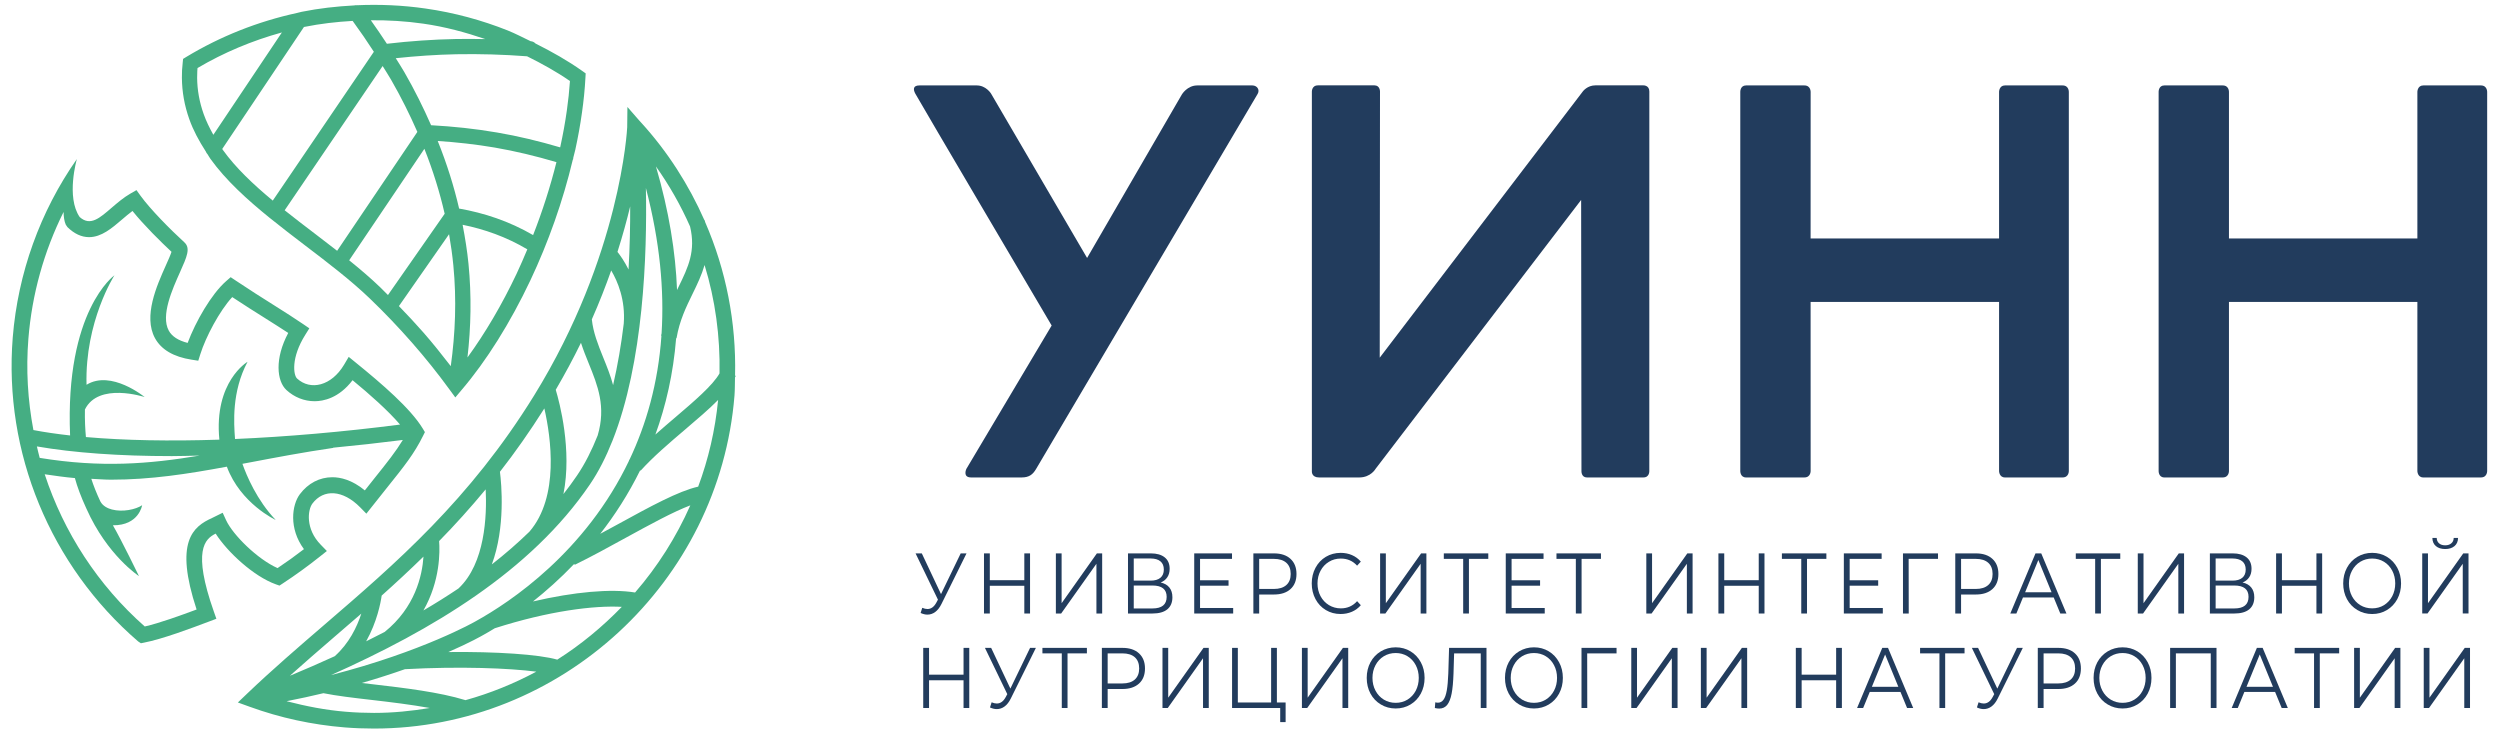 <?xml version="1.0" encoding="UTF-8"?> <svg xmlns="http://www.w3.org/2000/svg" width="158" height="47" viewBox="0 0 158 47" fill="none"> <path d="M104.236 29.759C104.236 29.759 104.264 30.175 103.858 30.175H100.292C99.946 30.175 99.948 29.797 99.948 29.797L99.928 12.636L86.94 29.625C86.94 29.625 86.636 30.175 85.907 30.175H83.366C82.884 30.175 82.91 29.797 82.91 29.797V5.821C82.91 5.821 82.88 5.395 83.298 5.395H86.866C87.219 5.395 87.216 5.78 87.216 5.78L87.199 22.605L100.042 5.769C100.042 5.769 100.323 5.395 100.823 5.395H103.866C103.866 5.395 104.238 5.384 104.238 5.78C104.238 6.176 104.236 29.759 104.236 29.759Z" fill="#223C5D"></path> <path d="M64.565 30.175H61.377C60.815 30.175 61.076 29.631 61.076 29.631L66.465 20.573C66.465 20.573 58.057 6.317 57.844 5.912C57.713 5.664 57.691 5.399 58.106 5.399H61.732C62.316 5.399 62.632 5.912 62.632 5.912L68.704 16.303L74.688 5.98C74.688 5.98 75.024 5.399 75.669 5.399H79.149C79.44 5.399 79.64 5.669 79.483 5.935C79.338 6.18 67.549 26.134 65.475 29.648C65.273 29.987 65.044 30.175 64.565 30.175Z" fill="#223C5D"></path> <path d="M130.75 29.735C130.75 29.735 130.781 30.175 130.35 30.175H126.714C126.349 30.175 126.341 29.776 126.341 29.776V19.081H114.43L114.433 29.735C114.433 29.735 114.462 30.175 114.032 30.175H110.349C109.982 30.175 109.986 29.776 109.986 29.776V5.797C109.986 5.797 109.982 5.399 110.349 5.399H114.032C114.462 5.399 114.433 5.839 114.433 5.839L114.43 15.071H126.341V5.797C126.341 5.797 126.349 5.399 126.714 5.399H130.35C130.781 5.399 130.75 5.839 130.75 5.839V29.735Z" fill="#223C5D"></path> <path d="M157.189 29.735C157.189 29.735 157.218 30.175 156.789 30.175H153.154C152.786 30.175 152.778 29.776 152.778 29.776V19.081H140.87V29.735C140.87 29.735 140.901 30.175 140.471 30.175H136.786C136.422 30.175 136.425 29.776 136.425 29.776V5.797C136.425 5.797 136.422 5.399 136.786 5.399H140.471C140.901 5.399 140.87 5.839 140.87 5.839V15.071H152.778V5.797C152.778 5.797 152.786 5.399 153.154 5.399H156.789C157.218 5.399 157.189 5.839 157.189 5.839V29.735Z" fill="#223C5D"></path> <path d="M61.084 34.974L59.502 38.169C59.39 38.398 59.256 38.568 59.106 38.677C58.955 38.789 58.79 38.844 58.611 38.844C58.478 38.844 58.335 38.81 58.183 38.74L58.287 38.414C58.407 38.466 58.516 38.49 58.616 38.49C58.844 38.49 59.032 38.354 59.178 38.084L59.278 37.898L57.864 34.974H58.258L59.472 37.548L60.716 34.974H61.084Z" fill="#223C5D"></path> <path d="M65.099 34.974V38.774H64.737V37.021H62.556V38.774H62.188V34.974H62.556V36.668H64.737V34.974H65.099Z" fill="#223C5D"></path> <path d="M66.731 34.974H67.094V38.122L69.323 34.974H69.657V38.774H69.294V35.63L67.065 38.774H66.731V34.974Z" fill="#223C5D"></path> <path d="M73.733 37.72C73.733 37.244 73.432 37.004 72.832 37.004H71.653V38.454H72.832C73.432 38.454 73.733 38.209 73.733 37.72ZM71.653 36.696H72.717C72.986 36.696 73.193 36.637 73.337 36.517C73.482 36.397 73.554 36.222 73.554 35.996C73.554 35.766 73.482 35.592 73.337 35.474C73.193 35.356 72.986 35.296 72.717 35.296H71.653V36.696ZM73.906 37.132C74.033 37.29 74.096 37.496 74.096 37.748C74.096 38.077 73.989 38.332 73.776 38.509C73.561 38.686 73.246 38.774 72.832 38.774H71.289V34.974H72.737C73.109 34.974 73.4 35.058 73.609 35.225C73.817 35.392 73.922 35.632 73.922 35.946C73.922 36.16 73.872 36.34 73.773 36.485C73.673 36.634 73.534 36.744 73.354 36.813C73.597 36.868 73.781 36.974 73.906 37.132Z" fill="#223C5D"></path> <path d="M77.937 38.425V38.774H75.475V34.974H77.863V35.321H75.843V36.673H77.644V37.016H75.843V38.425H77.937Z" fill="#223C5D"></path> <path d="M81.297 36.974C81.48 36.81 81.572 36.576 81.572 36.277C81.572 35.969 81.48 35.732 81.297 35.568C81.114 35.404 80.852 35.321 80.506 35.321H79.58V37.222H80.506C80.852 37.222 81.114 37.138 81.297 36.974ZM81.561 35.321C81.813 35.553 81.938 35.87 81.938 36.277C81.938 36.682 81.813 37.001 81.561 37.229C81.309 37.458 80.961 37.573 80.516 37.573H79.58V38.774H79.213V34.974H80.516C80.961 34.974 81.309 35.089 81.561 35.321Z" fill="#223C5D"></path> <path d="M83.792 38.555C83.514 38.389 83.297 38.159 83.14 37.865C82.982 37.569 82.902 37.241 82.902 36.873C82.902 36.509 82.982 36.178 83.14 35.883C83.297 35.589 83.514 35.358 83.793 35.191C84.072 35.025 84.384 34.941 84.729 34.941C84.988 34.941 85.228 34.987 85.446 35.083C85.665 35.178 85.85 35.315 86.004 35.495L85.769 35.75C85.497 35.451 85.154 35.301 84.74 35.301C84.464 35.301 84.213 35.367 83.988 35.506C83.762 35.643 83.586 35.831 83.458 36.071C83.33 36.31 83.266 36.577 83.266 36.873C83.266 37.17 83.33 37.438 83.458 37.678C83.586 37.915 83.762 38.105 83.988 38.243C84.213 38.378 84.464 38.449 84.74 38.449C85.157 38.449 85.501 38.295 85.769 37.993L86.004 38.249C85.85 38.427 85.664 38.566 85.444 38.662C85.222 38.758 84.984 38.805 84.725 38.805C84.38 38.805 84.069 38.722 83.792 38.555Z" fill="#223C5D"></path> <path d="M87.223 34.974H87.585V38.122L89.815 34.974H90.148V38.774H89.785V35.63L87.556 38.774H87.223V34.974Z" fill="#223C5D"></path> <path d="M94.06 35.321H92.836V38.774H92.473V35.321H91.249V34.974H94.06V35.321Z" fill="#223C5D"></path> <path d="M97.627 38.425V38.774H95.164V34.974H97.552V35.321H95.532V36.673H97.333V37.016H95.532V38.425H97.627Z" fill="#223C5D"></path> <path d="M101.18 35.321H99.956V38.774H99.593V35.321H98.369V34.974H101.18V35.321Z" fill="#223C5D"></path> <path d="M104.047 34.974H104.41V38.122L106.639 34.974H106.972V38.774H106.61V35.63L104.38 38.774H104.047V34.974Z" fill="#223C5D"></path> <path d="M111.515 34.974V38.774H111.152V37.021H108.972V38.774H108.604V34.974H108.972V36.668H111.152V34.974H111.515Z" fill="#223C5D"></path> <path d="M115.427 35.321H114.203V38.774H113.84V35.321H112.616V34.974H115.427V35.321Z" fill="#223C5D"></path> <path d="M118.994 38.425V38.774H116.531V34.974H118.919V35.321H116.899V36.673H118.701V37.016H116.899V38.425H118.994Z" fill="#223C5D"></path> <path d="M122.482 35.321H120.626L120.632 38.774H120.268V34.974H122.482V35.321Z" fill="#223C5D"></path> <path d="M125.657 36.974C125.84 36.81 125.932 36.576 125.932 36.277C125.932 35.969 125.84 35.732 125.657 35.568C125.475 35.404 125.212 35.321 124.867 35.321H123.94V37.222H124.867C125.212 37.222 125.475 37.138 125.657 36.974ZM125.921 35.321C126.173 35.553 126.299 35.87 126.299 36.277C126.299 36.682 126.173 37.001 125.921 37.229C125.669 37.458 125.321 37.573 124.876 37.573H123.94V38.774H123.573V34.974H124.876C125.321 34.974 125.669 35.089 125.921 35.321Z" fill="#223C5D"></path> <path d="M129.659 37.433L128.823 35.392L127.987 37.433H129.659ZM129.793 37.758H127.852L127.435 38.774H127.051L128.643 34.974H129.007L130.599 38.774H130.211L129.793 37.758Z" fill="#223C5D"></path> <path d="M134.001 35.321H132.777V38.774H132.414V35.321H131.19V34.974H134.001V35.321Z" fill="#223C5D"></path> <path d="M135.107 34.974H135.47V38.122L137.699 34.974H138.033V38.774H137.67V35.63L135.441 38.774H135.107V34.974Z" fill="#223C5D"></path> <path d="M142.108 37.72C142.108 37.244 141.807 37.004 141.207 37.004H140.028V38.454H141.207C141.807 38.454 142.108 38.209 142.108 37.72ZM140.028 36.696H141.092C141.361 36.696 141.568 36.637 141.712 36.517C141.857 36.397 141.929 36.222 141.929 35.996C141.929 35.766 141.857 35.592 141.712 35.474C141.568 35.356 141.361 35.296 141.092 35.296H140.028V36.696ZM142.281 37.132C142.408 37.29 142.471 37.496 142.471 37.748C142.471 38.077 142.364 38.332 142.151 38.509C141.936 38.686 141.621 38.774 141.207 38.774H139.664V34.974H141.112C141.484 34.974 141.775 35.058 141.984 35.225C142.192 35.392 142.297 35.632 142.297 35.946C142.297 36.16 142.247 36.34 142.148 36.485C142.048 36.634 141.909 36.744 141.729 36.813C141.972 36.868 142.156 36.974 142.281 37.132Z" fill="#223C5D"></path> <path d="M146.76 34.974V38.774H146.398V37.021H144.218V38.774H143.85V34.974H144.218V36.668H146.398V34.974H146.76Z" fill="#223C5D"></path> <path d="M150.667 38.246C150.89 38.107 151.063 37.92 151.19 37.68C151.315 37.439 151.379 37.17 151.379 36.874C151.379 36.576 151.315 36.308 151.19 36.068C151.063 35.827 150.89 35.639 150.667 35.503C150.445 35.368 150.195 35.3 149.921 35.3C149.645 35.3 149.395 35.368 149.171 35.503C148.947 35.639 148.773 35.827 148.645 36.068C148.517 36.308 148.453 36.576 148.453 36.874C148.453 37.17 148.517 37.439 148.645 37.68C148.773 37.92 148.947 38.107 149.171 38.246C149.395 38.382 149.645 38.448 149.921 38.448C150.195 38.448 150.445 38.382 150.667 38.246ZM148.983 38.552C148.702 38.386 148.483 38.155 148.326 37.863C148.169 37.568 148.09 37.24 148.09 36.874C148.09 36.508 148.169 36.18 148.326 35.886C148.483 35.592 148.702 35.363 148.983 35.194C149.263 35.027 149.575 34.94 149.921 34.94C150.266 34.94 150.577 35.024 150.854 35.191C151.131 35.358 151.349 35.59 151.509 35.884C151.667 36.178 151.747 36.508 151.747 36.874C151.747 37.24 151.667 37.568 151.509 37.866C151.349 38.16 151.131 38.388 150.854 38.555C150.577 38.722 150.266 38.806 149.921 38.806C149.575 38.806 149.263 38.722 148.983 38.552Z" fill="#223C5D"></path> <path d="M153.948 34.513C153.804 34.391 153.729 34.219 153.726 33.997H154C154.004 34.141 154.053 34.256 154.149 34.339C154.245 34.423 154.374 34.464 154.537 34.464C154.697 34.464 154.825 34.423 154.922 34.339C155.021 34.256 155.072 34.141 155.074 33.997H155.349C155.345 34.219 155.27 34.391 155.125 34.513C154.978 34.636 154.782 34.699 154.537 34.699C154.289 34.699 154.092 34.636 153.948 34.513ZM153.085 34.975H153.448V38.123L155.677 34.975H156.01V38.773H155.646V35.631L153.418 38.773H153.085V34.975Z" fill="#223C5D"></path> <path d="M61.258 40.946V44.746H60.896V42.993H58.716V44.746H58.348V40.946H58.716V42.639H60.896V40.946H61.258Z" fill="#223C5D"></path> <path d="M65.468 40.946L63.885 44.141C63.773 44.37 63.64 44.539 63.489 44.649C63.339 44.761 63.173 44.815 62.995 44.815C62.861 44.815 62.719 44.782 62.567 44.711L62.671 44.386C62.791 44.438 62.9 44.462 63 44.462C63.228 44.462 63.416 44.326 63.561 44.055L63.661 43.87L62.248 40.946H62.641L63.856 43.519L65.1 40.946H65.468Z" fill="#223C5D"></path> <path d="M68.692 41.293H67.468V44.746H67.105V41.293H65.881V40.946H68.692V41.293Z" fill="#223C5D"></path> <path d="M71.722 42.946C71.904 42.782 71.996 42.547 71.996 42.249C71.996 41.941 71.904 41.703 71.722 41.539C71.539 41.375 71.276 41.293 70.931 41.293H70.004V43.194H70.931C71.276 43.194 71.539 43.11 71.722 42.946ZM71.986 41.293C72.238 41.525 72.363 41.842 72.363 42.249C72.363 42.654 72.238 42.973 71.986 43.201C71.734 43.43 71.386 43.545 70.94 43.545H70.004V44.746H69.638V40.946H70.94C71.386 40.946 71.734 41.061 71.986 41.293Z" fill="#223C5D"></path> <path d="M73.469 40.946H73.831V44.094L76.061 40.946H76.394V44.746H76.031V41.602L73.802 44.746H73.469V40.946Z" fill="#223C5D"></path> <path d="M81.251 44.397V45.637H80.909V44.746H77.867V40.946H78.231V44.397H80.335V40.946H80.699V44.397H81.251Z" fill="#223C5D"></path> <path d="M82.281 40.946H82.644V44.094L84.873 40.946H85.207V44.746H84.844V41.602L82.615 44.746H82.281V40.946Z" fill="#223C5D"></path> <path d="M88.954 44.216C89.177 44.078 89.35 43.891 89.477 43.651C89.602 43.41 89.666 43.14 89.666 42.844C89.666 42.547 89.602 42.279 89.477 42.039C89.35 41.798 89.177 41.61 88.954 41.474C88.732 41.339 88.482 41.271 88.208 41.271C87.932 41.271 87.682 41.339 87.458 41.474C87.234 41.61 87.06 41.798 86.932 42.039C86.804 42.279 86.74 42.547 86.74 42.844C86.74 43.14 86.804 43.41 86.932 43.651C87.06 43.891 87.234 44.078 87.458 44.216C87.682 44.352 87.932 44.419 88.208 44.419C88.482 44.419 88.732 44.352 88.954 44.216ZM87.27 44.523C86.989 44.356 86.77 44.126 86.613 43.834C86.456 43.539 86.377 43.211 86.377 42.844C86.377 42.479 86.456 42.151 86.613 41.856C86.77 41.563 86.989 41.334 87.27 41.164C87.55 40.998 87.862 40.911 88.208 40.911C88.553 40.911 88.864 40.995 89.141 41.162C89.418 41.328 89.636 41.56 89.796 41.855C89.954 42.148 90.034 42.479 90.034 42.844C90.034 43.211 89.954 43.539 89.796 43.836C89.636 44.131 89.418 44.359 89.141 44.526C88.864 44.692 88.553 44.776 88.208 44.776C87.862 44.776 87.55 44.692 87.27 44.523Z" fill="#223C5D"></path> <path d="M93.946 40.946V44.746H93.583V41.293H91.9L91.862 42.564C91.844 43.086 91.806 43.512 91.744 43.832C91.683 44.152 91.588 44.389 91.463 44.548C91.336 44.704 91.168 44.782 90.96 44.782C90.871 44.782 90.778 44.769 90.682 44.746L90.711 44.386C90.768 44.402 90.823 44.41 90.875 44.41C91.022 44.41 91.14 44.345 91.231 44.22C91.323 44.092 91.391 43.897 91.438 43.629C91.484 43.362 91.516 43.012 91.532 42.574L91.582 40.946H93.946Z" fill="#223C5D"></path> <path d="M97.693 44.216C97.915 44.078 98.089 43.891 98.215 43.651C98.341 43.41 98.405 43.14 98.405 42.844C98.405 42.547 98.341 42.279 98.215 42.039C98.089 41.798 97.915 41.61 97.693 41.474C97.47 41.339 97.221 41.271 96.946 41.271C96.67 41.271 96.421 41.339 96.197 41.474C95.973 41.61 95.798 41.798 95.67 42.039C95.542 42.279 95.478 42.547 95.478 42.844C95.478 43.14 95.542 43.41 95.67 43.651C95.798 43.891 95.973 44.078 96.197 44.216C96.421 44.352 96.67 44.419 96.946 44.419C97.221 44.419 97.47 44.352 97.693 44.216ZM96.009 44.523C95.727 44.356 95.509 44.126 95.351 43.834C95.194 43.539 95.115 43.211 95.115 42.844C95.115 42.479 95.194 42.151 95.351 41.856C95.509 41.563 95.727 41.334 96.009 41.164C96.289 40.998 96.601 40.911 96.946 40.911C97.291 40.911 97.602 40.995 97.879 41.162C98.157 41.328 98.374 41.56 98.534 41.855C98.693 42.148 98.773 42.479 98.773 42.844C98.773 43.211 98.693 43.539 98.534 43.836C98.374 44.131 98.157 44.359 97.879 44.526C97.602 44.692 97.291 44.776 96.946 44.776C96.601 44.776 96.289 44.692 96.009 44.523Z" fill="#223C5D"></path> <path d="M102.166 41.293H100.31L100.315 44.746H99.951V40.946H102.166V41.293Z" fill="#223C5D"></path> <path d="M103.097 40.946H103.459V44.094L105.689 40.946H106.022V44.746H105.659V41.602L103.43 44.746H103.097V40.946Z" fill="#223C5D"></path> <path d="M107.495 40.946H107.858V44.094L110.087 40.946H110.42V44.746H110.058V41.602L107.828 44.746H107.495V40.946Z" fill="#223C5D"></path> <path d="M116.407 40.946V44.746H116.044V42.993H113.864V44.746H113.496V40.946H113.864V42.639H116.044V40.946H116.407Z" fill="#223C5D"></path> <path d="M119.975 43.405L119.139 41.363L118.303 43.405H119.975ZM120.11 43.73H118.169L117.751 44.746H117.367L118.959 40.946H119.323L120.915 44.746H120.527L120.11 43.73Z" fill="#223C5D"></path> <path d="M124.159 41.293H122.935V44.746H122.573V41.293H121.349V40.946H124.159V41.293Z" fill="#223C5D"></path> <path d="M127.842 40.946L126.259 44.141C126.147 44.37 126.014 44.539 125.863 44.649C125.713 44.761 125.547 44.815 125.369 44.815C125.235 44.815 125.093 44.782 124.941 44.711L125.045 44.386C125.165 44.438 125.274 44.462 125.374 44.462C125.602 44.462 125.79 44.326 125.935 44.055L126.035 43.87L124.622 40.946H125.015L126.23 43.519L127.474 40.946H127.842Z" fill="#223C5D"></path> <path d="M130.872 42.946C131.055 42.782 131.147 42.547 131.147 42.249C131.147 41.941 131.055 41.703 130.872 41.539C130.689 41.375 130.427 41.293 130.081 41.293H129.155V43.194H130.081C130.427 43.194 130.689 43.11 130.872 42.946ZM131.136 41.293C131.388 41.525 131.513 41.842 131.513 42.249C131.513 42.654 131.388 42.973 131.136 43.201C130.884 43.43 130.536 43.545 130.091 43.545H129.155V44.746H128.788V40.946H130.091C130.536 40.946 130.884 41.061 131.136 41.293Z" fill="#223C5D"></path> <path d="M134.893 44.216C135.115 44.078 135.289 43.891 135.415 43.651C135.541 43.41 135.605 43.14 135.605 42.844C135.605 42.547 135.541 42.279 135.415 42.039C135.289 41.798 135.115 41.61 134.893 41.474C134.67 41.339 134.421 41.271 134.146 41.271C133.87 41.271 133.621 41.339 133.397 41.474C133.173 41.61 132.998 41.798 132.87 42.039C132.742 42.279 132.678 42.547 132.678 42.844C132.678 43.14 132.742 43.41 132.87 43.651C132.998 43.891 133.173 44.078 133.397 44.216C133.621 44.352 133.87 44.419 134.146 44.419C134.421 44.419 134.67 44.352 134.893 44.216ZM133.209 44.523C132.927 44.356 132.709 44.126 132.551 43.834C132.394 43.539 132.315 43.211 132.315 42.844C132.315 42.479 132.394 42.151 132.551 41.856C132.709 41.563 132.927 41.334 133.209 41.164C133.489 40.998 133.801 40.911 134.146 40.911C134.491 40.911 134.802 40.995 135.079 41.162C135.357 41.328 135.574 41.56 135.734 41.855C135.893 42.148 135.973 42.479 135.973 42.844C135.973 43.211 135.893 43.539 135.734 43.836C135.574 44.131 135.357 44.359 135.079 44.526C134.802 44.692 134.491 44.776 134.146 44.776C133.801 44.776 133.489 44.692 133.209 44.523Z" fill="#223C5D"></path> <path d="M140.083 40.946V44.746H139.72V41.293H137.515V44.746H137.152V40.946H140.083Z" fill="#223C5D"></path> <path d="M143.651 43.405L142.815 41.363L141.979 43.405H143.651ZM143.786 43.73H141.844L141.427 44.746H141.043L142.635 40.946H142.999L144.591 44.746H144.203L143.786 43.73Z" fill="#223C5D"></path> <path d="M147.835 41.293H146.611V44.746H146.248V41.293H145.024V40.946H147.835V41.293Z" fill="#223C5D"></path> <path d="M148.78 40.946H149.143V44.094L151.372 40.946H151.706V44.746H151.343V41.602L149.114 44.746H148.78V40.946Z" fill="#223C5D"></path> <path d="M153.18 40.946H153.542V44.094L155.772 40.946H156.105V44.746H155.742V41.602L153.513 44.746H153.18V40.946Z" fill="#223C5D"></path> <path d="M12.469 4.493L12.483 4.3C14.139 3.321 15.935 2.569 17.816 2.05L13.484 8.52C13.239 8.081 13.027 7.646 12.873 7.212C12.603 6.452 12.465 5.686 12.459 4.914C12.459 4.774 12.461 4.631 12.469 4.493ZM30.675 2.471C30.057 2.462 29.441 2.451 28.827 2.465C27.365 2.493 25.905 2.597 24.451 2.766C24.133 2.274 23.785 1.777 23.436 1.28C24.532 1.272 25.64 1.334 26.757 1.496C28.119 1.69 29.417 2.042 30.675 2.471ZM35.825 6.982C35.717 7.753 35.577 8.514 35.416 9.253C35.412 9.274 35.405 9.293 35.401 9.313C34.076 8.922 32.751 8.602 31.424 8.376C30.032 8.136 28.637 7.99 27.245 7.914C26.759 6.81 26.207 5.69 25.551 4.553C25.385 4.263 25.191 3.969 25.012 3.678C26.285 3.545 27.563 3.454 28.844 3.428C30.333 3.4 31.824 3.446 33.311 3.558C34.252 4.024 35.167 4.529 36.021 5.121C35.98 5.738 35.913 6.359 35.825 6.982ZM29.544 22.591C29.767 20.662 29.807 18.69 29.609 16.678C29.529 15.862 29.396 15.037 29.237 14.206C30.62 14.488 31.988 14.965 33.327 15.758C33.108 16.279 32.887 16.798 32.648 17.302C31.72 19.264 30.659 21.061 29.544 22.591ZM25.212 19.345L28.381 14.802C28.497 15.465 28.587 16.118 28.651 16.769C28.863 18.941 28.777 21.064 28.489 23.141C27.931 22.419 27.363 21.703 26.759 21.014C26.261 20.446 25.743 19.892 25.212 19.345ZM22.068 16.451L26.821 9.405C27.373 10.798 27.795 12.165 28.103 13.509L24.519 18.646C24.353 18.485 24.197 18.318 24.029 18.157C23.423 17.574 22.759 17.009 22.068 16.451ZM33.692 14.857C32.157 13.969 30.595 13.46 29.016 13.181C28.691 11.78 28.247 10.357 27.664 8.91C28.864 8.99 30.065 9.121 31.267 9.326C32.563 9.55 33.864 9.862 35.167 10.248C34.779 11.802 34.281 13.353 33.692 14.857ZM17.991 13.29L24.183 4.173C24.357 4.462 24.551 4.75 24.715 5.037C25.356 6.149 25.899 7.247 26.377 8.337L21.307 15.85C20.836 15.482 20.36 15.118 19.881 14.753C19.243 14.269 18.608 13.782 17.991 13.29ZM14.087 9.479C14.071 9.46 14.06 9.438 14.045 9.414L19.209 1.706C19.227 1.704 19.243 1.698 19.26 1.696C20.248 1.496 21.263 1.381 22.287 1.321C22.764 1.977 23.212 2.626 23.628 3.272L17.239 12.678C16.008 11.657 14.896 10.605 14.087 9.479ZM13.008 9.577C13.032 9.641 13.069 9.701 13.12 9.753C13.185 9.853 13.232 9.949 13.303 10.045C14.271 11.389 15.608 12.607 17.063 13.785L17.068 13.79H17.071C17.793 14.373 18.544 14.949 19.295 15.521C20.737 16.618 22.172 17.714 23.363 18.857C24.299 19.753 25.188 20.688 26.032 21.649C26.875 22.61 27.668 23.599 28.412 24.621L28.775 25.118L29.169 24.651C30.74 22.813 32.252 20.397 33.52 17.717C34.653 15.318 35.579 12.706 36.199 10.1C36.207 10.084 36.219 10.072 36.223 10.056C36.232 10.024 36.228 9.995 36.232 9.966C36.272 9.798 36.324 9.626 36.36 9.46C36.527 8.69 36.672 7.905 36.781 7.115C36.885 6.389 36.961 5.649 37 4.905L37.015 4.638L36.796 4.482C35.871 3.826 34.873 3.266 33.844 2.75C33.767 2.67 33.664 2.613 33.545 2.605C33.54 2.605 33.537 2.605 33.532 2.602C33.053 2.373 32.585 2.126 32.087 1.925C30.451 1.274 28.712 0.799 26.895 0.539C25.431 0.326 23.98 0.269 22.553 0.331C22.499 0.326 22.445 0.329 22.393 0.342C21.268 0.402 20.155 0.526 19.071 0.745C18.996 0.761 18.925 0.785 18.851 0.799C18.829 0.802 18.808 0.81 18.785 0.816C16.291 1.357 13.923 2.3 11.775 3.597L11.571 3.722L11.547 3.957C11.528 4.115 11.515 4.279 11.505 4.441C11.497 4.602 11.493 4.763 11.496 4.92C11.503 5.8 11.657 6.67 11.964 7.534C12.207 8.222 12.572 8.902 13.008 9.577Z" fill="#45AE83"></path> <path d="M42.669 26.384C42.252 26.738 41.831 27.1 41.42 27.465C42.081 25.646 42.552 23.621 42.732 21.373L42.757 21.376C42.941 20.269 43.364 19.402 43.773 18.566C44.066 17.969 44.345 17.384 44.529 16.75C45.205 18.954 45.519 21.266 45.474 23.597C45.062 24.342 43.852 25.376 42.669 26.384ZM44.125 30.756C42.889 31.032 41.104 32.006 39.057 33.129C38.688 33.332 38.312 33.534 37.934 33.738C38.849 32.569 39.713 31.233 40.459 29.722L40.485 29.748C41.272 28.873 42.308 27.99 43.309 27.138C44.09 26.472 44.815 25.856 45.385 25.277C45.2 27.186 44.77 29.024 44.125 30.756ZM40.137 37.446C38.608 37.196 36.273 37.408 33.685 38.012C34.504 37.362 35.396 36.574 36.292 35.638L36.321 35.698C37.381 35.176 38.478 34.577 39.533 33.996C41.071 33.154 42.544 32.348 43.628 31.938C42.737 33.949 41.56 35.805 40.137 37.446ZM35.22 41.689C34.057 41.356 31.349 41.176 28.336 41.209C29.715 40.608 30.476 40.17 30.552 40.126C30.747 40.02 30.989 39.878 31.269 39.706C34.687 38.61 37.552 38.256 39.298 38.353C38.073 39.616 36.711 40.745 35.22 41.689ZM29.419 44.25C27.765 43.741 25.573 43.48 23.62 43.253C23.364 43.225 23.112 43.196 22.864 43.165C23.864 42.876 24.78 42.578 25.592 42.293C29.078 42.102 32.187 42.228 33.895 42.449C32.483 43.206 30.984 43.816 29.419 44.25ZM23.64 45.056C23.05 45.056 22.456 45.032 21.86 44.982C20.588 44.881 19.341 44.634 18.112 44.316C18.924 44.157 19.703 43.988 20.441 43.81C21.248 43.974 22.341 44.105 23.506 44.238C24.703 44.376 25.981 44.532 27.165 44.745C26.013 44.936 24.838 45.056 23.64 45.056ZM21.136 40.248C21.698 39.761 22.267 39.274 22.836 38.78C22.561 39.624 22.057 40.673 21.152 41.474C20.209 41.905 19.262 42.316 18.32 42.709C19.237 41.892 20.166 41.081 21.136 40.248ZM24.122 37.641C25.005 36.853 25.887 36.034 26.764 35.178C26.683 36.397 26.227 38.394 24.312 39.938C23.924 40.141 23.533 40.34 23.141 40.532C23.825 39.31 24.058 38.102 24.122 37.641ZM27.752 34.196C28.747 33.184 29.728 32.094 30.695 30.928C30.777 32.589 30.664 35.613 28.974 37.193C28.253 37.676 27.515 38.138 26.76 38.581C27.825 36.717 27.804 34.856 27.752 34.196ZM31.596 29.816C32.554 28.589 33.49 27.261 34.403 25.813C34.82 27.646 35.36 31.394 33.462 33.6C32.716 34.326 31.919 35.017 31.084 35.67C31.953 33.326 31.693 30.574 31.596 29.816ZM36.717 21.665C36.862 22.113 37.035 22.545 37.208 22.969C37.779 24.373 38.312 25.704 37.773 27.52C37.403 28.452 36.972 29.313 36.464 30.058C36.193 30.457 35.907 30.845 35.609 31.225C36.164 28.436 35.364 25.436 35.123 24.634C35.713 23.624 36.246 22.632 36.717 21.665ZM38.628 17.094C39.044 17.793 39.533 18.962 39.421 20.452C39.263 21.766 39.041 23.078 38.748 24.34C38.581 23.72 38.348 23.144 38.125 22.597C37.797 21.785 37.489 21.014 37.404 20.184C37.88 19.108 38.281 18.077 38.628 17.094ZM39.828 13.042C39.831 14.248 39.805 15.605 39.724 17.032C39.462 16.509 39.2 16.141 39.024 15.92C39.355 14.881 39.618 13.917 39.828 13.042ZM40.82 11.881C41.713 15.298 41.983 18.353 41.812 21.069C41.803 21.118 41.788 21.162 41.779 21.214L41.803 21.217C41.593 24.236 40.836 26.829 39.789 29.042C39.776 29.058 39.76 29.072 39.749 29.084L39.763 29.097C37.012 34.873 32.275 38.04 30.062 39.264C30.021 39.29 26.717 41.176 20.921 42.665C27.276 39.826 33.536 36.121 37.282 30.616C37.834 29.805 38.301 28.878 38.697 27.878H38.701C38.703 27.873 38.705 27.865 38.705 27.86C40.672 22.908 40.905 16.105 40.82 11.881ZM43.613 14.316C43.981 15.862 43.5 16.873 42.884 18.132C42.853 18.193 42.82 18.264 42.789 18.329C42.699 15.946 42.28 13.342 41.456 10.52C42.303 11.714 43.026 12.985 43.613 14.316ZM46.456 23.741C46.537 20.386 45.888 17.074 44.564 14.032C44.554 13.993 44.552 13.96 44.541 13.922L44.524 13.928C43.531 11.676 42.188 9.572 40.502 7.728L40.404 7.621L39.653 6.761L39.639 8.04C39.636 8.121 39.24 16.116 33.755 24.996C29.678 31.594 25.006 35.61 20.489 39.496C18.868 40.892 17.193 42.332 15.611 43.845L15.033 44.397L15.784 44.668C17.708 45.368 19.727 45.805 21.779 45.972C22.402 46.022 23.024 46.045 23.639 46.045C35.462 46.045 45.472 36.798 46.42 24.996C46.45 24.616 46.441 24.236 46.452 23.853C46.467 23.821 46.486 23.79 46.5 23.756L46.456 23.741Z" fill="#45AE83"></path> <path d="M12.425 38.521C11.438 38.888 10.091 39.378 9.149 39.594C6.19 36.985 4.03 33.644 2.825 29.974C3.475 30.068 4.125 30.164 4.733 30.214C4.878 30.753 5.117 31.398 5.453 32.128C5.457 32.136 5.461 32.141 5.463 32.149C6.782 35.112 8.782 36.409 8.782 36.409C8.782 36.409 7.689 34.154 7.135 33.198C8.785 33.214 8.983 31.93 8.983 31.93C8.579 32.201 7.753 32.378 7.077 32.201C6.827 32.136 6.501 31.993 6.341 31.688C6.097 31.166 5.906 30.682 5.771 30.261C6.185 30.278 6.611 30.316 7.01 30.316C9.539 30.316 11.839 29.956 14.337 29.494C15.201 31.83 17.425 32.862 17.425 32.862C16.23 31.609 15.585 30.06 15.321 29.313C15.501 29.278 15.67 29.248 15.85 29.214C17.471 28.906 19.149 28.586 21.055 28.308L21.054 28.294C22.498 28.157 23.966 27.994 25.459 27.805C25.023 28.524 24.491 29.198 23.67 30.221L23.058 30.993C22.237 30.316 21.503 30.161 21.005 30.161C20.201 30.161 19.471 30.542 18.951 31.234C18.447 31.906 18.241 33.398 19.209 34.706C18.667 35.125 18.109 35.526 17.541 35.904C16.282 35.346 14.719 33.81 14.289 32.876L14.073 32.406L13.409 32.734C12.186 33.284 11.013 34.234 12.425 38.521ZM2.331 28.214C4.655 28.617 7.543 28.826 10.862 28.826C11.427 28.826 12.037 28.805 12.625 28.792C9.405 29.328 6.386 29.57 2.509 28.938C2.443 28.698 2.389 28.456 2.331 28.214ZM1.794 21.409C2.018 18.606 2.778 15.885 4.018 13.396C4.023 13.714 4.065 13.993 4.157 14.198L4.261 14.352C4.69 14.773 5.15 14.988 5.627 14.988C6.414 14.988 7.07 14.422 7.706 13.878C7.925 13.69 8.149 13.5 8.373 13.333C9.099 14.237 10.177 15.297 10.839 15.914C10.778 16.112 10.615 16.48 10.477 16.784C9.906 18.06 9.045 19.988 9.793 21.368C10.19 22.097 10.969 22.554 12.11 22.732L12.531 22.797L12.659 22.39C13.005 21.289 13.874 19.649 14.677 18.776C15.409 19.261 16.118 19.709 16.769 20.117C17.295 20.45 17.785 20.758 18.217 21.042C17.351 22.664 17.487 24.084 18.105 24.652C18.599 25.106 19.23 25.357 19.881 25.357C20.427 25.357 21.413 25.172 22.282 24.029C23.365 24.92 24.513 25.936 25.283 26.833C21.633 27.302 18.11 27.604 14.854 27.745C14.853 27.729 14.853 27.721 14.851 27.704C14.782 26.753 14.633 24.77 15.645 22.865C15.645 22.865 13.509 24.114 13.863 27.776C13.865 27.781 13.865 27.784 13.865 27.786C10.729 27.89 7.874 27.836 5.43 27.622C5.385 27.136 5.355 26.557 5.367 25.881C6.219 24.138 9.114 25.086 9.143 25.094C9.143 25.094 7.025 23.354 5.469 24.318C5.359 20.31 7.234 17.398 7.234 17.398C7.234 17.398 4.099 19.614 4.43 27.521C3.598 27.428 2.823 27.316 2.111 27.18C1.755 25.294 1.637 23.357 1.794 21.409ZM13.63 33.724C14.375 34.896 16.042 36.433 17.431 36.928L17.662 37.01L17.867 36.876C18.677 36.346 19.471 35.77 20.23 35.164L20.658 34.824L20.274 34.43C19.291 33.428 19.449 32.221 19.742 31.828C20.451 30.885 21.667 30.953 22.761 32.062L23.154 32.464L24.443 30.841C25.561 29.448 26.177 28.677 26.733 27.552L26.854 27.31L26.713 27.076C25.941 25.81 24.142 24.261 22.485 22.917L22.039 22.554L21.747 23.048C20.951 24.385 19.63 24.709 18.774 23.922C18.547 23.714 18.375 22.62 19.297 21.154L19.55 20.75L19.157 20.482C18.633 20.122 17.998 19.721 17.297 19.278C16.554 18.81 15.734 18.294 14.894 17.729L14.578 17.518L14.291 17.769C13.354 18.589 12.361 20.33 11.859 21.672C11.265 21.521 10.862 21.258 10.665 20.893C10.147 19.942 10.891 18.284 11.382 17.188C11.817 16.218 12.055 15.682 11.649 15.313C10.745 14.488 9.494 13.216 8.886 12.378L8.625 12.016L8.238 12.237C7.813 12.482 7.43 12.81 7.062 13.125C6.306 13.776 5.71 14.318 5.037 13.718C4.162 12.456 4.858 10.052 4.858 10.052C2.533 13.37 1.133 17.269 0.805 21.328C0.225 28.578 3.167 35.742 8.729 40.537L8.905 40.654L9.105 40.614C10.257 40.393 12.086 39.706 13.223 39.276L13.675 39.106L13.514 38.649C12.155 34.792 12.943 34.065 13.63 33.724Z" fill="#45AE83"></path> </svg> 